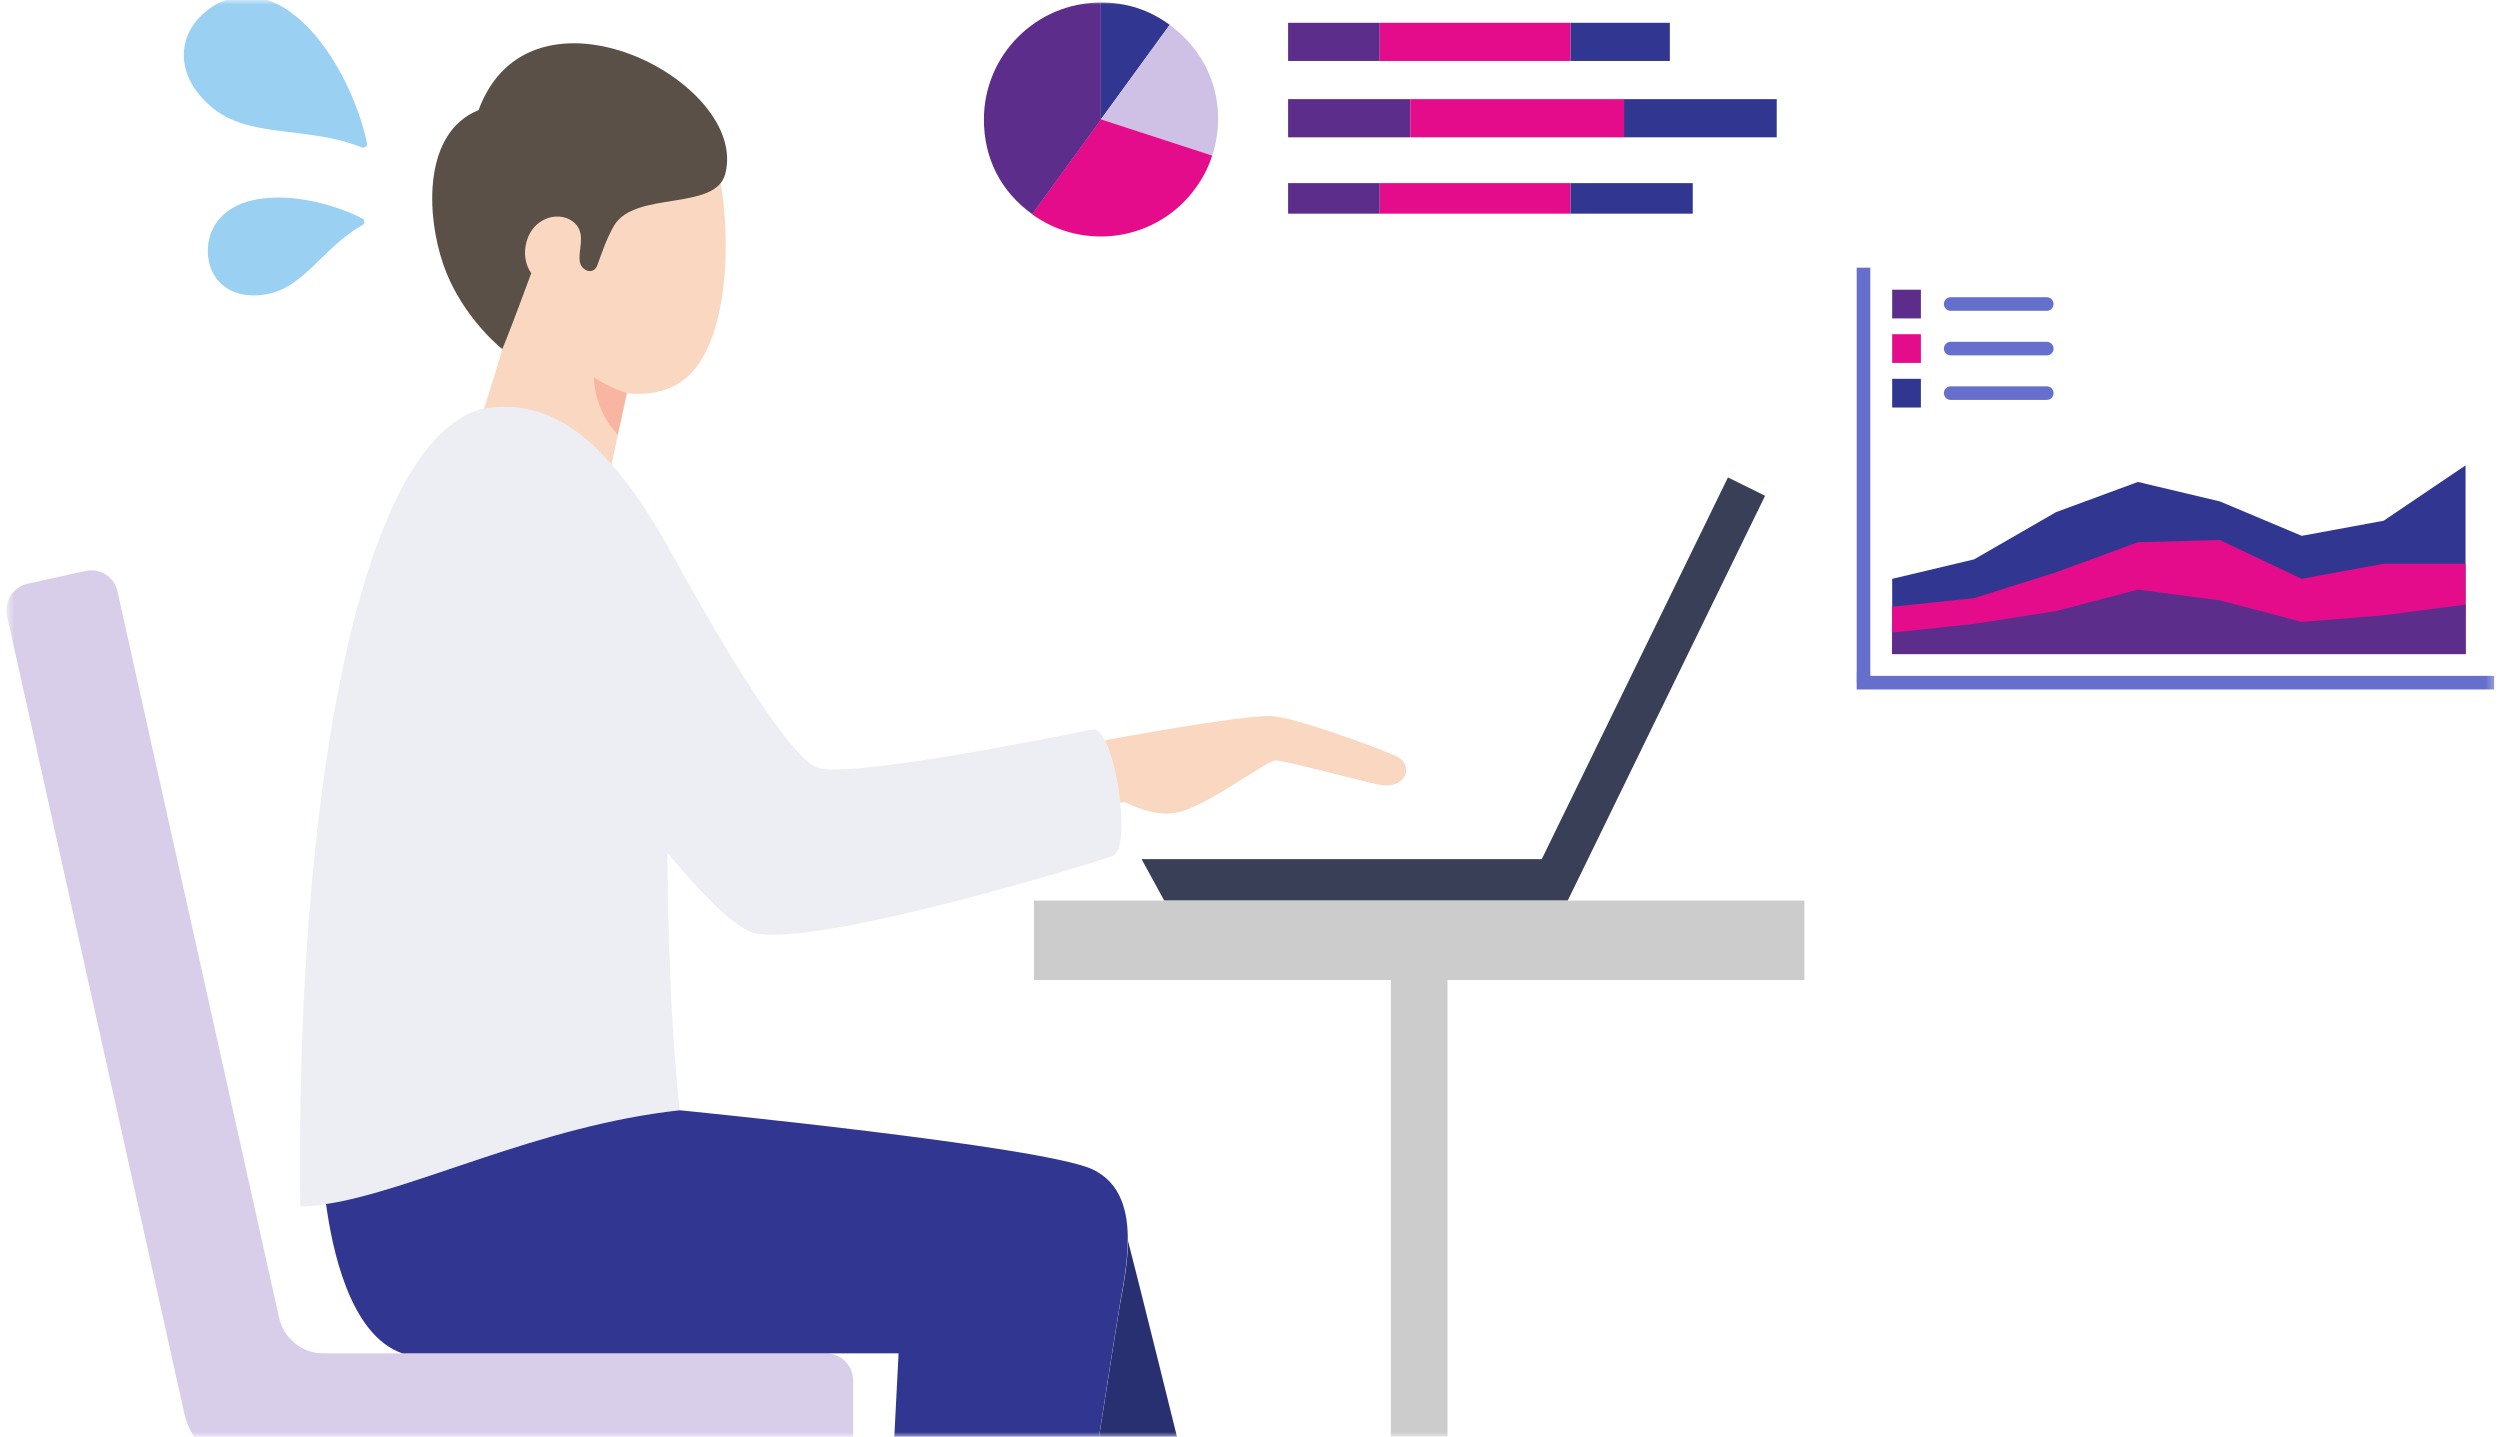 <svg width="261" height="150" viewBox="0 0 261 150" fill="none" xmlns="http://www.w3.org/2000/svg">
<mask id="mask0_2320_1241" style="mask-type:alpha" maskUnits="userSpaceOnUse" x="0" y="0" width="261" height="150">
<rect x="0.667" width="260" height="150" fill="#D9D9D9"/>
</mask>
<g mask="url(#mask0_2320_1241)">
<path d="M257.404 68.285H197.544V60.43L206.095 58.398L214.647 53.469L223.198 50.316L231.75 52.347L240.301 55.941L248.853 54.364L257.404 48.583V68.285Z" fill="#313790"/>
<path d="M257.404 68.287H197.544V63.344L206.095 62.449L214.647 59.75L223.198 56.611L231.75 56.383L240.301 60.432L248.853 58.855H257.404V68.287Z" fill="#E50C8C"/>
<path d="M257.404 68.286H197.544V66.042L206.095 65.133L214.647 63.797L223.198 61.553L231.75 62.675L240.301 64.92L248.853 64.238L257.404 63.115V68.286Z" fill="#5D2D8B"/>
<path d="M200.541 30.246H197.544V33.244H200.541V30.246Z" fill="#5D2D8B"/>
<path d="M200.541 34.891H197.544V37.889H200.541V34.891Z" fill="#E50C8C"/>
<path d="M200.541 39.548H197.544V42.546H200.541V39.548Z" fill="#313790"/>
<path d="M203.652 31.739H213.682" stroke="#6670CC" stroke-width="1.421" stroke-miterlimit="10" stroke-linecap="round"/>
<path d="M203.652 36.395H213.682" stroke="#6670CC" stroke-width="1.421" stroke-miterlimit="10" stroke-linecap="round"/>
<path d="M203.652 41.042H213.682" stroke="#6670CC" stroke-width="1.421" stroke-miterlimit="10" stroke-linecap="round"/>
<path d="M194.548 71.27V70.19" stroke="#CFC1E5" stroke-width="1.421" stroke-miterlimit="10"/>
<path d="M194.548 27.945V71.271H260.389" stroke="#6670CC" stroke-width="1.421" stroke-miterlimit="10"/>
<path d="M2.887 60.94C1.346 61.291 0.405 62.81 0.734 64.318L19.254 147.626C19.968 150.822 22.824 153.111 26.089 153.111H27.2H33.399H74.362H80.562H86.24C87.805 153.111 89.074 151.831 89.074 150.278V144.123C89.074 142.559 87.793 141.29 86.24 141.29H80.868H42.002H33.751C31.552 141.29 29.614 139.748 29.138 137.572L12.272 61.767C11.943 60.226 10.425 59.262 8.894 59.614L2.887 60.94Z" fill="#D9CEEA"/>
<path d="M53.77 28.489C53.77 28.489 53.656 32.23 52.443 36.446C51.582 39.461 49.961 44.482 49.961 44.482C54.835 43.587 59.165 45.264 63.472 50.184L63.495 50.161C63.971 47.849 65.444 41.048 65.444 41.048C66.883 41.229 69.264 41.173 71.247 39.756C76.257 36.14 76.314 24.432 75.146 18.685C73.276 12.644 65.795 15.274 63.619 18.889C62.814 20.283 52.897 18.561 53.747 28.501L53.77 28.489Z" fill="#F9D7C0"/>
<path d="M65.443 41.037C65.443 41.037 63.72 40.549 61.997 39.393C61.997 39.393 61.997 42.839 64.502 45.378L65.443 41.037Z" fill="#F7B5A2"/>
<path d="M52.441 36.446C51.342 35.574 47.93 32.343 46.298 27.662C44.451 22.335 44.19 13.811 49.959 11.499C55.388 -3.258 78.295 8.496 75.711 18.175C74.68 22.052 66.303 19.909 64.127 23.525C63.322 24.919 62.926 26.132 62.382 27.639C61.985 28.818 60.659 28.252 60.534 27.311C60.342 26.109 61.123 24.659 60.183 23.48C58.698 21.779 55.354 22.562 54.856 25.769C54.708 26.687 54.901 27.73 55.468 28.535C55.445 28.535 55.468 28.558 55.468 28.558H55.445C55.445 28.558 53.495 33.907 52.441 36.446Z" fill="#5B5047"/>
<path d="M116.97 135.917C116.687 137.459 113.468 158.155 110.872 174.896C113.196 182.445 116.902 195.446 117.163 196.182C117.378 196.613 119.146 196.772 121.47 196.727C124.542 196.681 128.543 196.273 131.172 195.661C132.872 195.287 133.983 194.788 133.87 194.267C132.612 189.438 119.747 137.141 117.764 129.547C117.741 131.746 117.333 134.036 116.982 135.906L116.97 135.917Z" fill="#293072"/>
<path d="M114.076 76.151C111.118 76.74 87.939 81.478 85.151 80.072C82.385 78.678 76.639 69.599 70.042 57.63C67.911 53.776 65.86 50.727 63.774 48.404C59.467 43.485 55.137 41.807 50.264 42.703C42.477 44.879 37.252 59.092 34.271 78.043C32.049 92.359 31.12 109.36 31.358 125.965C32.208 125.943 33.103 125.875 34.033 125.705C43.089 124.333 56.214 117.521 70.96 115.912C69.657 103.875 69.657 89.117 69.657 89.117L69.702 89.072C73.159 93.209 76.424 96.575 78.407 97.301C82.215 98.695 97.902 94.728 107.809 91.906C112.297 90.625 115.595 89.582 116.162 89.355C117.08 88.981 117.25 86.522 116.944 83.801C116.706 81.387 116.094 78.814 115.357 77.341C114.961 76.536 114.53 76.06 114.076 76.162V76.151Z" fill="#EDEEF4"/>
<g style="mix-blend-mode:multiply">
<path d="M55.128 69.498C55.128 69.498 60.24 87.429 69.999 102.923C69.648 95.283 69.659 89.095 69.659 89.095C62.632 80.832 55.128 69.486 55.128 69.486V69.498Z" fill="#EDEEF4"/>
</g>
<path d="M122.635 84.879C125.752 84.402 132.145 79.438 133.165 79.393C134.083 79.37 141.802 81.478 143.978 81.92C146.812 82.51 147.764 79.812 145.701 78.917C144.091 78.18 135.103 74.802 132.598 74.757C129.289 74.689 115.472 77.262 115.472 77.262L115.359 77.33C116.095 78.792 116.707 81.376 116.945 83.79L117.467 83.745C117.467 83.745 120.232 85.264 122.647 84.879H122.635Z" fill="#F9D7C0"/>
<path d="M110.858 174.896C113.465 158.156 116.673 137.459 116.956 135.917C117.307 134.047 117.716 131.758 117.738 129.559C117.784 126.442 117.001 123.484 114.077 122.089C108.92 119.652 70.961 115.912 70.961 115.912C56.226 117.522 43.101 124.334 34.033 125.705L34.056 125.818C34.645 130.103 36.448 139.374 42.002 141.29H80.867H86.24H93.811C92.984 157.158 91.612 185.211 90.921 196.024C90.966 196.285 92.462 196.5 94.537 196.636C97.631 196.874 102.006 196.919 104.828 196.704C106.438 196.591 107.549 196.353 107.594 196.012C107.809 194.641 109.226 185.585 110.858 174.885V174.896Z" fill="#313790"/>
<path d="M160.97 89.695H119.18L121.549 94.025H163.668L184.274 51.759L180.397 49.844L160.97 89.673V89.695Z" fill="#393F56"/>
<path d="M145.205 102.311H107.948V94.025H122.763H164.881H188.378V102.311H151.121V210.113H167.681V214.612H128.645V210.113H145.205V208.65V102.311Z" fill="#CCCCCC"/>
<path d="M20.985 1.657C22.562 0.102 24.488 -0.57 26.529 -0.315C27.968 -0.13 29.383 0.497 30.728 1.564C34.695 4.673 37.433 10.681 38.314 14.95C38.338 15.089 38.314 15.228 38.175 15.321C38.082 15.39 37.99 15.414 37.874 15.414C37.85 15.414 37.804 15.414 37.781 15.39C35.623 14.509 33.327 14.184 31.169 13.906L29.8 13.743C26.924 13.395 24.395 12.954 22.423 11.447C20.428 9.892 19.315 8.013 19.199 6.065C19.106 4.441 19.732 2.886 20.985 1.657ZM21.727 26.758C21.936 28.962 23.467 30.516 25.718 30.794C26.506 30.887 27.341 30.841 28.246 30.632C30.264 30.145 31.842 28.637 33.489 27.013C34.811 25.737 36.157 24.438 37.85 23.487C37.966 23.417 38.059 23.278 38.036 23.139C38.036 23 37.966 22.86 37.827 22.814C35.855 21.793 33.396 21.051 31.076 20.749C29.313 20.541 27.713 20.587 26.344 20.912C23.212 21.631 21.449 23.881 21.727 26.781V26.758Z" fill="#9AD0F1"/>
<path d="M144.043 2.38H134.478V6.365H144.043V2.38Z" fill="#5D2D8B"/>
<path d="M163.968 2.38H144.041V6.365H163.968V2.38Z" fill="#E50C8C"/>
<path d="M174.332 2.38H163.97V6.365H174.332V2.38Z" fill="#313790"/>
<path d="M147.231 10.35H134.478V14.336H147.231V10.35Z" fill="#5D2D8B"/>
<path d="M169.551 10.35H147.232V14.336H169.551V10.35Z" fill="#E50C8C"/>
<path d="M185.49 10.35H169.549V14.336H185.49V10.35Z" fill="#313790"/>
<path d="M144.043 19.118H134.478V22.307H144.043V19.118Z" fill="#5D2D8B"/>
<path d="M163.968 19.118H144.041V22.307H163.968V19.118Z" fill="#E50C8C"/>
<path d="M176.723 19.118H163.97V22.307H176.723V19.118Z" fill="#313790"/>
<path d="M114.937 12.478L122.129 2.597C119.941 1.019 117.645 0.265 114.937 0.265V12.478Z" fill="#313790"/>
<path d="M114.93 12.476L126.551 16.26C128.219 11.131 126.479 5.768 122.103 2.594L114.912 12.476H114.93Z" fill="#CFC1E5"/>
<path d="M114.929 12.476L107.738 22.357C113.19 26.32 120.847 25.119 124.81 19.649C125.599 18.555 126.137 17.533 126.549 16.242L114.929 12.458V12.476Z" fill="#E50C8C"/>
<path d="M114.932 12.478V0.266C108.189 0.266 102.72 5.734 102.72 12.478C102.72 16.53 104.477 19.991 107.759 22.358L114.949 12.478H114.932Z" fill="#5D2D8B"/>
</g>
</svg>
